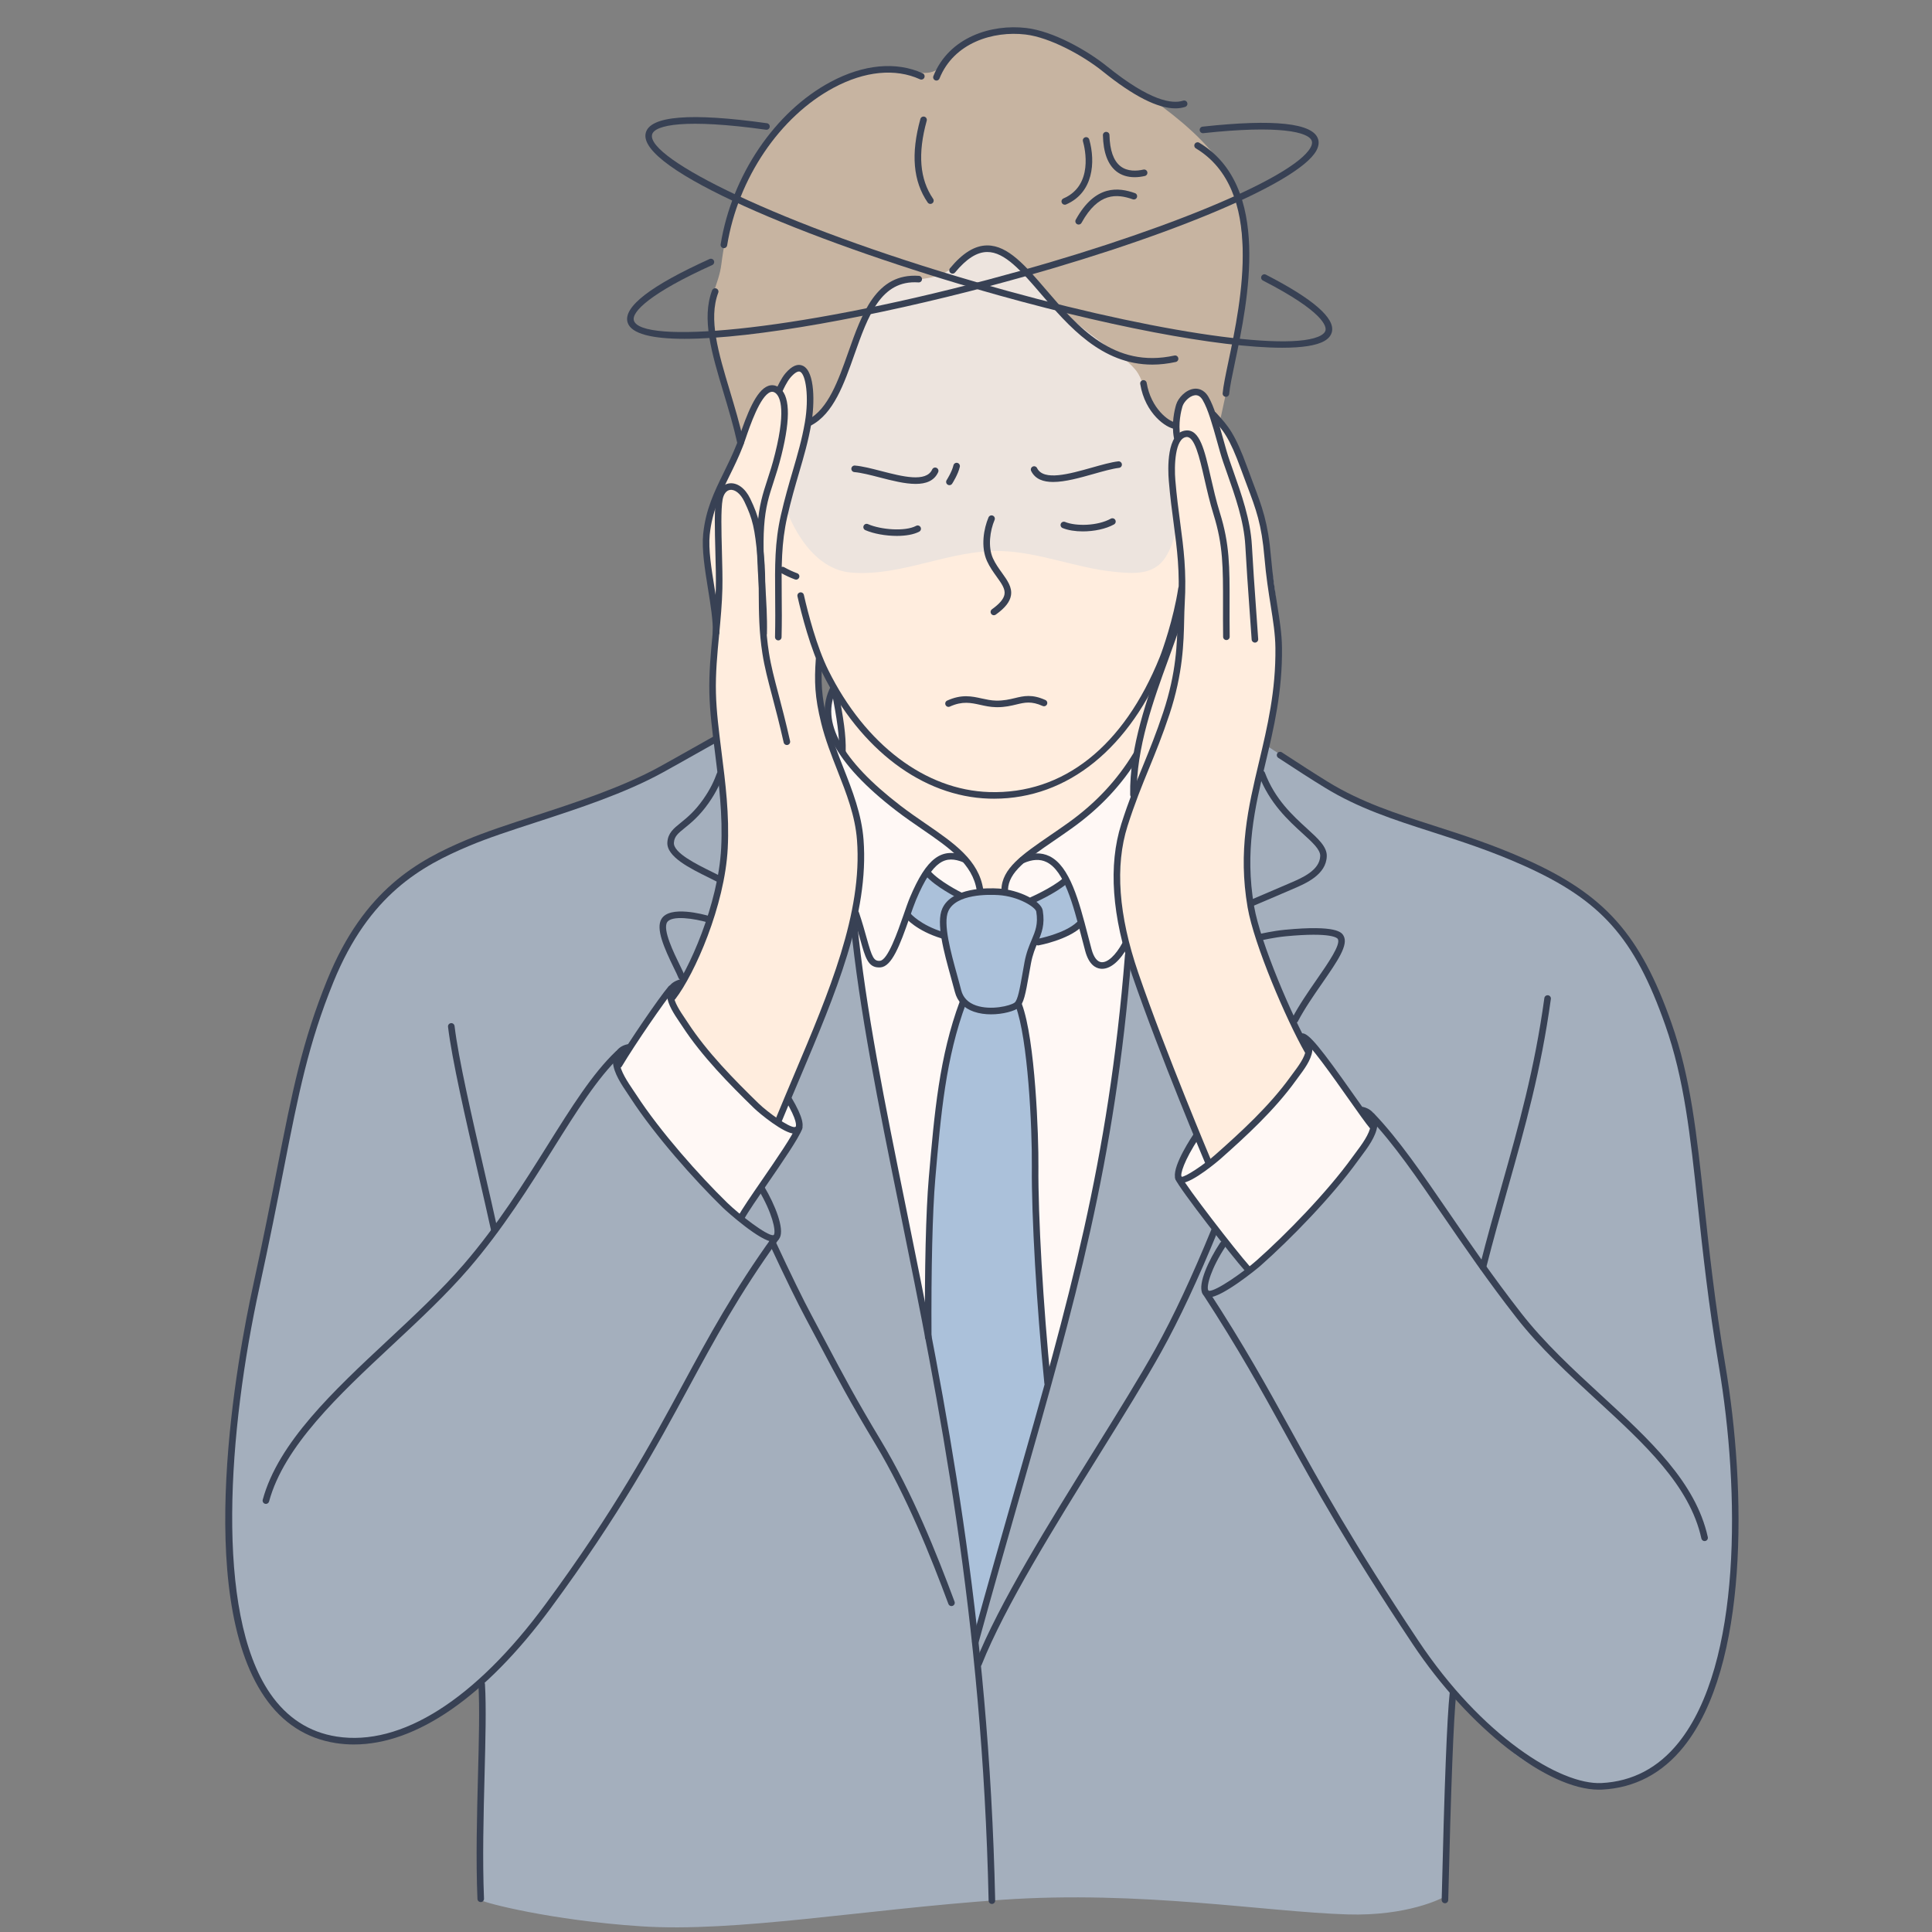 <?xml version="1.0" encoding="UTF-8"?>
<svg xmlns="http://www.w3.org/2000/svg" xmlns:xlink="http://www.w3.org/1999/xlink" width="500" zoomAndPan="magnify" viewBox="0 0 375 375" height="500" preserveAspectRatio="xMidYMid meet" version="1.0">
  <rect x="0" y="0" width="375" height="375" fill="#808080" stroke="none"/>
  <defs>
    <clipPath id="e5d65a59be">
      <path d="M 233.215 145.438 L 337.449 145.438 L 337.449 347.543 L 233.215 347.543 Z M 233.215 145.438 " clip-rule="nonzero"></path>
    </clipPath>
  </defs>
  <path fill="#a4afbd" d="M 93.469 368.852 C 92.66 368.094 93.25 363.922 93.25 363.922 C 93.25 363.922 93.184 346.215 93.621 341.41 C 93.867 338.672 93.699 326.312 93.699 326.312 C 93.699 326.312 91.004 328.645 90.246 329.172 C 87.145 331.34 87.191 331.762 78.82 335.75 C 70.453 339.738 61.484 337.414 58.426 335.418 C 55.371 333.426 52.848 331.031 51.52 328.574 C 50.191 326.113 47.965 321.797 46.934 317.676 C 45.344 311.309 44.848 307.617 44.512 300.887 C 43.805 286.648 46.434 267.246 49.168 253.578 C 51.207 243.379 52.812 235.098 54.738 224.898 C 56.75 214.254 61.832 187.055 73.48 174.867 C 79.812 168.238 88.723 163.938 95.227 161.699 C 96.695 161.191 101.059 159.867 102.57 159.484 C 107.688 158.207 112.152 155.695 117.281 154.414 C 124.625 152.574 138.816 143.539 138.816 143.539 C 138.816 143.539 145.641 148.426 147.797 150.582 C 153.016 155.801 161.461 160.02 163.434 167.906 C 164.414 171.832 165.957 177.27 165.957 177.27 C 165.957 177.27 170.992 205.211 172.812 217.965 C 174.688 231.086 177.109 244.824 179.414 255.816 C 181.719 266.805 186.484 294.172 187.176 299.781 C 187.867 305.395 188.996 317.945 189.25 317.691 C 189.719 317.223 191.16 311.637 191.863 309.469 C 193.629 304.012 197.473 289.941 199.086 283.949 C 201.285 275.781 212.781 232.34 214.066 224.609 C 215.309 217.164 217.039 205.832 217.762 200.684 C 218.238 197.328 219.199 186.465 219.199 186.465 C 219.199 186.465 222.043 186.473 222.613 183.07 C 223.227 179.375 224.969 176.016 225.98 172.48 C 227.695 166.469 229.898 159.828 232.715 154.191 C 234.008 151.605 235.391 147.832 236.082 145.047 C 236.32 144.094 236.406 143.059 237.285 142.398 C 238.551 141.449 239.953 142.934 240.895 143.602 C 243.309 145.328 245.801 144.691 245.801 144.691 C 245.801 144.691 260.438 154.547 268.137 157.484 C 279.133 161.68 290.352 165.059 292.418 165.879 C 301.383 169.422 311.695 175.25 316.496 183.25 C 321.582 191.73 325.398 202.789 326.648 208.441 C 327.898 214.094 330.066 232.094 330.656 238.086 C 331.84 250.051 333.074 253.965 334.996 269.441 C 335.98 277.395 337.418 295.414 336.703 306.148 C 335.836 319.223 333.086 328.91 325.023 339.664 C 316.664 350.809 299.867 346.504 291.895 338.531 C 289.801 336.438 282.055 328.828 282.055 328.828 L 280.707 360.812 C 280.707 360.812 281.016 367.766 280.344 368.172 C 279.832 368.473 273.18 371.941 261.539 371.586 C 245.785 371.109 221.32 366.883 194.523 368.746 C 167.555 370.621 142.875 375.113 124.379 373.891 C 106.887 372.73 93.965 369.316 93.469 368.852 " fill-opacity="1" fill-rule="evenodd"></path>
  <path fill="#ffedde" d="M 129.711 194.445 C 129.711 194.445 132.633 190.738 133.523 188.691 C 135.625 183.871 138.02 178.633 139.414 173.543 C 141.664 165.336 140.523 157.078 139.723 148.773 C 139.152 142.852 138.637 139.75 138.359 133.793 C 138.199 130.285 138.82 125.184 138.836 121.641 C 138.855 115.648 136.473 108.699 137.078 102.703 C 137.633 97.281 141.395 91.125 143.465 86.27 C 145.215 82.172 147.25 77.324 150.379 74.281 C 152.25 72.465 154.348 69.988 156.648 72.129 C 157.574 72.984 157.637 76.117 157.699 77.176 C 157.867 79.98 157.852 82.656 157.594 85.43 C 156.605 96.18 156.355 106.77 157.395 117.535 C 157.719 120.895 159.164 128.035 159.164 128.035 C 159.164 128.035 158.812 131.777 159.086 135.199 C 159.355 138.574 160.242 141.609 161.023 144.32 C 163.207 151.871 166.871 156.41 167.242 164.43 C 167.691 174.152 163.207 186.164 160.387 195.207 C 158.5 201.262 153.902 210.707 153.902 210.707 L 151 218.457 C 151 218.457 143.996 213.281 141.984 211.078 C 140.684 209.652 139.676 207.867 138.523 206.312 C 137.219 204.543 135.312 203.047 134.27 201.023 C 133.215 198.98 129.711 194.445 129.711 194.445 " fill-opacity="1" fill-rule="evenodd"></path>
  <path fill="#ffedde" d="M 234.832 225.973 C 234.832 225.973 234.875 225.629 232.512 220.484 C 230.82 216.801 230.133 214.613 228.488 210.91 C 225.066 203.199 221.145 193.355 219.215 184.949 C 218.48 181.738 217.062 178.699 217.059 175.418 C 217.051 169.48 216.062 168.77 217.477 163.008 C 218 160.879 220.125 154.223 220.125 154.223 C 220.125 154.223 220.07 147.84 221.586 141.254 C 222.191 138.629 224.477 131.973 224.863 130.375 C 226.465 123.801 229.09 120.383 229.402 113.586 C 229.824 104.309 226.375 95.266 228.086 85.977 C 228.473 83.891 228.098 81.238 228.656 79.156 C 228.875 78.344 230.105 76.305 231.684 76.004 C 233.477 75.664 235.051 79.586 235.051 79.586 C 235.051 79.586 236.945 81.441 238.59 84.062 C 240.113 86.496 241.445 90.434 242.602 93.73 C 243.855 97.309 244.449 99.586 245.324 102.484 C 245.938 104.512 246.043 107.477 246.543 109.535 C 248.02 115.609 247.867 121.941 248.102 128.125 C 248.406 136.133 245.074 146.902 243.234 156.031 C 242.414 160.086 242.078 163.16 242.219 167.332 C 242.328 170.531 242.738 175.711 243.477 178.836 C 244.938 185.035 247.543 189.504 249.73 195.434 C 250.816 198.387 254.555 204.074 254.555 204.074 C 254.555 204.074 248.352 214.117 244.379 217.328 C 240.406 220.535 234.832 225.973 234.832 225.973 " fill-opacity="1" fill-rule="evenodd"></path>
  <path fill="#ffedde" d="M 191.367 173.027 C 189.023 170.906 188.969 167.359 186.422 165.258 C 179.504 159.559 171.344 155.992 165.254 149.309 C 164.121 148.07 163.551 146.098 163.551 146.098 L 162.07 134.176 L 158.891 128.105 C 158.891 128.105 156.582 125.387 155.684 123.098 C 153.098 116.516 152.754 108.621 152.715 101.645 C 152.688 96.402 154.262 91.184 155.262 86.109 C 157.469 74.961 162.109 64.023 169.371 55.211 C 175.652 47.582 188.84 44.043 197.836 48.867 C 201.594 50.883 205.707 53.168 209 55.883 C 211.934 58.305 214.09 61.598 216.57 64.449 C 222.109 70.812 228.246 77.641 230.492 86.047 C 231.605 90.215 231.605 95.188 231.484 99.441 C 231.375 103.305 232.246 107.27 231.859 111.102 C 231.543 114.199 231.09 117.184 230.641 120.215 C 229.844 125.508 226.504 130.398 224.605 135.34 C 223.852 137.289 222.469 139.848 222.25 142.012 C 222.008 144.402 221.055 148.836 221.055 148.836 C 221.055 148.836 212.449 156.93 208.531 159.828 C 205.047 162.402 200.887 164.723 197.758 167.762 C 196.863 168.629 196.324 170.195 196.004 171.383 C 195.898 171.773 195.867 172.855 195.422 173.086 C 194.434 173.598 192.156 173.734 191.367 173.027 " fill-opacity="1" fill-rule="evenodd"></path>
  <path fill="#c7b4a1" d="M 143.887 84.867 C 143.887 84.867 141.75 78.863 141.535 78.301 C 139.523 73.004 138.438 67.109 137.867 61.445 C 137.492 57.676 139.516 55.242 140.016 51.289 C 140.895 44.391 142.672 37.758 146.223 32.176 C 149.82 26.523 151.598 24.203 156.672 19.762 C 161.523 15.512 166.34 14.516 172.168 13.348 C 174.773 12.828 177.93 14.578 180.535 14.055 C 183.438 13.477 184.801 9.703 187.855 7.816 C 190.938 5.91 196.914 6.039 200.004 6.426 C 206.125 7.191 210.562 10.773 215.465 14.043 C 216.426 14.684 234.078 24.492 238.656 34.789 C 242.945 44.453 241.102 60.379 239.215 70.285 C 238.68 73.102 236.793 81.742 236.793 81.742 C 236.793 81.742 235.414 80.188 235.328 79.949 C 234.742 78.344 233.684 75.375 231.441 75.824 C 228.984 76.316 228.449 80.469 228.141 82.309 C 228.078 82.676 225.121 81.223 223.41 78.992 C 221.703 76.762 222.297 74.305 220.289 71.781 C 218.285 69.254 213.441 67.648 211.074 65.758 C 205.684 61.445 201.203 54.465 195.738 50.363 C 194.066 49.113 192.484 48.227 190.34 48.656 C 186.52 49.422 185.355 53.266 181.645 54.012 C 178.41 54.66 174.578 55.461 171.762 57.578 C 169.98 58.914 168.516 62.137 167.746 64.195 C 166.145 68.465 164.703 71.547 162.914 75.719 C 162.109 77.602 157.863 82.707 157.863 82.707 C 157.527 82.793 157.418 77.684 157.418 77.355 C 157.418 75.402 157.289 74.09 156.027 72.402 C 154.094 69.824 151.195 75.707 151.195 75.707 C 151.195 75.707 149.402 75.773 148.426 76.168 C 146.727 76.844 143.887 84.867 143.887 84.867 " fill-opacity="1" fill-rule="evenodd"></path>
  <path fill="#fff8f5" d="M 180.398 261.789 C 180.398 261.789 178.73 251.02 177.41 244.094 C 175.258 232.793 169.957 213.109 168.688 201.684 C 168.043 195.871 165.695 179.473 165.695 179.473 C 165.695 179.473 167.73 169.25 166.562 159.875 C 166.125 156.375 161.352 145.301 160.902 142.703 C 159.941 137.18 161.723 134.258 161.723 134.258 C 161.723 134.258 162.863 137.453 163.09 139.965 C 163.32 142.477 163.457 145.945 163.457 145.945 C 163.457 145.945 166.234 150.223 170.859 154.043 C 176.207 158.453 183.684 162.699 186.77 166.223 C 188.207 167.867 190.238 172.801 190.238 172.801 L 195.109 173.121 C 195.109 173.121 196.066 168.867 197.195 167.926 C 200.461 165.203 204.43 162.5 208.418 159.668 C 212.406 156.836 214.773 154.703 215.93 153.125 C 217.09 151.551 220.059 147.699 220.059 147.699 L 220.246 154.289 C 220.246 154.289 217.812 161.59 217.461 163.52 C 216.512 168.738 216.641 168.648 216.949 173.91 C 217.273 179.387 219.293 184.484 219.293 184.484 C 219.293 184.484 218.215 197.648 216.375 210.199 C 214.496 223.07 211.84 235.41 210.785 241.047 C 208.707 252.137 205.559 260.316 202.656 270.691 C 200.496 278.41 198.836 288.367 195.91 296.176 C 194.512 299.902 192.758 303.707 191.578 307.488 C 190.672 310.402 180.398 261.789 180.398 261.789 " fill-opacity="1" fill-rule="evenodd"></path>
  <path fill="#fff8f5" d="M 242.578 246.844 C 242.578 246.844 241.055 244.473 239.66 243.078 C 238.617 242.035 230.68 231.68 229.688 230.504 C 226.32 226.531 232.195 220.473 232.195 220.473 L 234.441 225.793 C 234.441 225.793 239.066 222.551 241.836 219.781 C 244.602 217.012 247.887 213.789 250.523 210.395 C 251.176 209.559 254.457 202.656 254.457 202.656 C 254.457 202.656 258.25 207.148 260.422 210.137 C 261.871 212.121 266.562 218.914 266.562 218.914 C 266.562 218.914 262.945 225.457 260.992 227.691 C 256.852 232.426 253.016 237.012 248.578 241.449 C 247.012 243.012 242.578 246.844 242.578 246.844 " fill-opacity="1" fill-rule="evenodd"></path>
  <path fill="#fff8f5" d="M 143.695 236.402 C 143.695 236.402 146.227 231.812 151.543 224.844 C 153.973 221.664 155.262 219.203 155.262 219.203 C 155.262 219.203 154.82 217.223 154.535 215.781 C 154.52 215.711 152.66 213.473 152.66 213.473 L 150.945 217.68 C 150.945 217.68 145.625 214.156 143.809 212.039 C 140.586 208.273 136.125 203.48 133.25 199.645 C 132.156 198.184 129.602 192.785 129.602 192.785 C 129.602 192.785 125.074 198.828 124.457 199.758 C 122.672 202.434 119.754 207.113 119.754 207.113 C 119.754 207.113 124.129 215.406 130.055 222.438 C 135.98 229.469 143.695 236.402 143.695 236.402 " fill-opacity="1" fill-rule="evenodd"></path>
  <path fill="#abc1da" d="M 207.121 170.801 L 200.488 174.93 C 200.488 174.93 195.352 173.02 192.727 172.902 C 189.434 172.758 186.387 173.867 186.387 173.867 L 179.988 169.598 C 178.523 170.332 175.961 177.793 175.961 177.793 C 175.961 177.793 177.688 178.945 179.492 179.871 C 181.301 180.793 183.18 181.484 183.18 181.484 L 186.793 194.938 C 186.793 194.938 183.98 205 183.102 209.387 C 182.23 213.754 180.414 232.758 180.414 242.594 C 180.414 249.129 179.953 257.969 179.953 257.969 C 179.953 257.969 189.262 317.727 189.477 317.727 C 189.477 317.727 196.09 295.945 198.32 287.023 C 199.133 283.77 203.695 267.574 203.695 267.574 C 203.695 267.574 201.926 254.641 201.441 244.438 C 201.082 236.871 200.852 224.297 200.773 219.766 C 200.699 215.23 200.402 207.531 199.391 201.469 C 199.062 199.496 197.781 195.012 197.781 195.012 C 197.781 195.012 198.547 191.785 199.086 189.402 C 199.621 187.016 200.582 183.051 200.582 183.051 C 200.582 183.051 204.176 182.426 206.469 181.426 C 208.766 180.43 210.18 179.105 210.18 179.105 L 207.121 170.801 " fill-opacity="1" fill-rule="evenodd"></path>
  <path fill="#ede4de" d="M 156.969 81.836 C 156.969 81.836 154.844 90.32 154.055 93.785 C 153.613 95.73 152.57 98.672 152.57 98.672 C 152.57 98.672 156.324 110.453 165.305 111.148 C 175.191 111.914 184.469 106.617 194.434 106.961 C 201.781 107.215 208.887 110.223 216.152 110.973 C 220.004 111.375 224.02 111.695 226.27 108.094 C 228.184 105.027 228.449 101.445 228.449 101.445 C 228.449 101.445 227.391 94.047 227.352 91.676 C 227.301 88.535 228.496 85.031 228.496 85.031 L 228.449 82.406 C 228.449 82.406 225.047 81.34 223.652 78.945 C 222.254 76.543 221.879 73.48 220.293 71.66 C 218.547 69.652 217.387 69.273 215.281 67.613 C 212.828 65.676 210.289 63.965 207.953 61.852 C 204.363 58.602 199.258 52.199 195.227 49.512 C 193.699 48.492 191.957 47.992 189.984 48.523 C 188.016 49.059 185.004 52.578 182.109 53.484 C 178.449 54.625 176.145 53.906 172.719 55.922 C 169.949 57.547 168.773 60.137 167.613 62.887 C 165.805 67.188 164.254 72.332 162.168 76.512 C 161.586 77.668 160.684 79.305 159.723 80.262 C 158.707 81.281 156.969 81.836 156.969 81.836 " fill-opacity="1" fill-rule="evenodd"></path>
  <path fill="#384154" d="M 154.523 112.508 C 154.449 112.508 154.375 112.496 154.305 112.469 C 153.379 112.129 152.469 111.703 151.594 111.211 C 151.289 111.039 151.18 110.648 151.355 110.344 C 151.527 110.035 151.914 109.926 152.219 110.102 C 153.035 110.562 153.887 110.957 154.742 111.273 C 155.074 111.395 155.242 111.758 155.121 112.09 C 155.027 112.348 154.781 112.508 154.523 112.508 " fill-opacity="1" fill-rule="nonzero"></path>
  <path fill="#384154" d="M 192.953 155.027 C 192.625 155.027 192.297 155.023 191.965 155.012 C 179.102 154.609 167.027 145.523 159.664 130.711 C 157.305 125.965 155.598 119.305 154.789 115.754 C 154.711 115.41 154.926 115.066 155.27 114.988 C 155.609 114.91 155.957 115.125 156.031 115.469 C 156.824 118.961 158.504 125.516 160.805 130.145 C 167.957 144.531 179.621 153.352 192.004 153.738 C 206.375 154.195 218.121 144.887 225.109 127.539 C 225.633 126.242 227.777 120.172 228.695 114.172 C 228.746 113.824 229.078 113.586 229.422 113.637 C 229.77 113.691 230.008 114.02 229.953 114.363 C 229.02 120.488 226.824 126.691 226.293 128.02 C 219.352 145.238 207.238 155.027 192.953 155.027 " fill-opacity="1" fill-rule="nonzero"></path>
  <path fill="#384154" d="M 192.91 119.418 C 192.715 119.418 192.516 119.324 192.395 119.148 C 192.188 118.863 192.254 118.469 192.539 118.258 C 194.031 117.191 194.828 116.242 194.973 115.359 C 195.148 114.297 194.395 113.254 193.445 111.93 C 192.812 111.051 192.094 110.051 191.57 108.891 C 190.32 106.113 190.949 102.594 191.871 100.422 C 192.012 100.098 192.387 99.945 192.707 100.086 C 193.031 100.219 193.184 100.594 193.047 100.922 C 192.16 103.008 191.719 106.117 192.73 108.367 C 193.203 109.41 193.852 110.312 194.48 111.188 C 195.512 112.625 196.488 113.98 196.23 115.566 C 196.023 116.816 195.09 118.004 193.281 119.297 C 193.168 119.379 193.039 119.418 192.91 119.418 " fill-opacity="1" fill-rule="nonzero"></path>
  <path fill="#384154" d="M 204.41 93.551 C 202.488 93.551 200.934 93.004 200.148 91.422 C 199.996 91.105 200.121 90.723 200.438 90.566 C 200.75 90.41 201.137 90.539 201.293 90.855 C 202.559 93.41 207.547 92 211.949 90.758 C 213.836 90.227 215.621 89.719 217.047 89.547 C 217.375 89.504 217.715 89.754 217.758 90.105 C 217.797 90.453 217.551 90.773 217.199 90.812 C 215.871 90.973 214.133 91.465 212.297 91.984 C 209.617 92.742 206.746 93.551 204.41 93.551 " fill-opacity="1" fill-rule="nonzero"></path>
  <path fill="#384154" d="M 223.668 70.77 C 213.809 70.77 207.379 63.266 202.078 57.082 C 198.305 52.684 195.039 48.883 191.602 48.914 C 189.613 48.926 187.578 50.227 185.379 52.883 C 185.156 53.152 184.754 53.191 184.48 52.969 C 184.207 52.738 184.172 52.34 184.395 52.066 C 186.848 49.105 189.203 47.656 191.594 47.637 C 191.605 47.637 191.625 47.637 191.641 47.637 C 195.664 47.637 199.086 51.629 203.047 56.25 C 209.203 63.434 216.18 71.578 227.945 69.012 C 228.293 68.934 228.629 69.156 228.703 69.5 C 228.777 69.844 228.559 70.184 228.219 70.258 C 226.625 70.605 225.109 70.77 223.668 70.77 " fill-opacity="1" fill-rule="nonzero"></path>
  <path fill="#384154" d="M 140.508 48.168 C 140.473 48.168 140.441 48.168 140.406 48.16 C 140.059 48.105 139.82 47.777 139.875 47.434 C 142.047 34.051 150.422 21.672 161.219 15.898 C 167.613 12.477 173.961 11.887 179.094 14.227 C 179.414 14.375 179.555 14.754 179.41 15.074 C 179.266 15.391 178.887 15.535 178.566 15.391 C 173.801 13.211 167.855 13.793 161.82 17.023 C 151.359 22.617 143.238 34.633 141.137 47.633 C 141.086 47.949 140.816 48.168 140.508 48.168 " fill-opacity="1" fill-rule="nonzero"></path>
  <path fill="#384154" d="M 143.746 86.578 C 143.453 86.578 143.191 86.379 143.125 86.078 C 142.375 82.676 141.391 79.391 140.438 76.215 C 138.129 68.527 136.141 61.891 138.215 56.367 C 138.34 56.039 138.711 55.867 139.035 55.992 C 139.367 56.121 139.535 56.484 139.41 56.816 C 137.484 61.938 139.418 68.387 141.66 75.852 C 142.617 79.047 143.613 82.355 144.371 85.805 C 144.445 86.152 144.227 86.492 143.887 86.566 C 143.84 86.574 143.793 86.578 143.746 86.578 " fill-opacity="1" fill-rule="nonzero"></path>
  <path fill="#384154" d="M 228.141 21.035 C 224.695 21.035 219.984 18.641 214.086 13.887 C 210.176 10.734 203.754 7.254 199.055 6.699 C 192.75 5.953 185.137 8.305 182.355 15.234 C 182.223 15.559 181.852 15.723 181.527 15.59 C 181.199 15.457 181.039 15.086 181.172 14.758 C 184.203 7.203 192.418 4.629 199.203 5.434 C 204.375 6.043 210.961 9.727 214.887 12.891 C 223.242 19.629 227.523 20.223 229.645 19.539 C 229.98 19.43 230.34 19.613 230.445 19.949 C 230.555 20.285 230.371 20.641 230.035 20.75 C 229.453 20.938 228.82 21.035 228.141 21.035 " fill-opacity="1" fill-rule="nonzero"></path>
  <path fill="#384154" d="M 237.953 77.027 C 237.934 77.027 237.914 77.027 237.898 77.027 C 237.547 76.996 237.285 76.688 237.316 76.336 C 237.438 74.938 237.879 72.824 238.441 70.152 C 240.891 58.508 245.449 36.832 232.121 28.801 C 231.82 28.621 231.723 28.227 231.902 27.926 C 232.09 27.625 232.48 27.527 232.781 27.711 C 246.879 36.207 242.203 58.457 239.688 70.414 C 239.137 73.043 238.699 75.125 238.586 76.445 C 238.559 76.777 238.281 77.027 237.953 77.027 " fill-opacity="1" fill-rule="nonzero"></path>
  <path fill="#384154" d="M 163.512 146.5 C 163.504 146.5 163.5 146.5 163.492 146.5 C 163.141 146.492 162.867 146.199 162.871 145.848 C 162.945 142.711 162.465 139.727 161.422 134.117 C 161.355 133.773 161.586 133.438 161.93 133.375 C 162.277 133.312 162.609 133.539 162.672 133.887 C 163.734 139.578 164.227 142.617 164.148 145.879 C 164.141 146.227 163.855 146.5 163.512 146.5 " fill-opacity="1" fill-rule="nonzero"></path>
  <path fill="#384154" d="M 157.121 82.66 C 156.891 82.66 156.672 82.535 156.559 82.316 C 156.395 82.004 156.52 81.617 156.828 81.457 C 160.746 79.418 162.719 73.832 164.629 68.426 C 167.312 60.82 170.098 52.961 178.371 53.543 C 178.723 53.57 178.984 53.875 178.961 54.227 C 178.934 54.574 178.641 54.848 178.277 54.816 C 170.961 54.297 168.473 61.367 165.828 68.848 C 163.84 74.488 161.781 80.32 157.418 82.586 C 157.324 82.637 157.223 82.66 157.121 82.66 " fill-opacity="1" fill-rule="nonzero"></path>
  <path fill="#384154" d="M 180.59 39.582 C 180.387 39.582 180.188 39.484 180.062 39.305 C 177.23 35.18 176.77 29.879 178.645 23.09 C 178.738 22.75 179.094 22.555 179.43 22.645 C 179.77 22.738 179.969 23.09 179.875 23.43 C 178.105 29.832 178.512 34.789 181.113 38.582 C 181.312 38.871 181.238 39.27 180.949 39.469 C 180.84 39.543 180.715 39.582 180.59 39.582 " fill-opacity="1" fill-rule="nonzero"></path>
  <path fill="#384154" d="M 228.07 83.254 C 228.051 83.254 228.027 83.254 228.008 83.25 C 226.43 83.09 222.273 80.355 221.316 74.527 C 221.258 74.18 221.496 73.852 221.84 73.793 C 222.18 73.734 222.516 73.973 222.57 74.32 C 223.395 79.32 226.926 81.859 228.133 81.98 C 228.484 82.016 228.738 82.332 228.703 82.68 C 228.672 83.008 228.395 83.254 228.07 83.254 " fill-opacity="1" fill-rule="nonzero"></path>
  <path fill="#384154" d="M 68.699 338.602 C 67.512 338.602 66.336 338.512 65.172 338.332 C 59.465 337.445 54.816 334.438 51.355 329.387 C 37.504 309.172 46.148 263.141 49.129 249.52 C 51.098 240.52 52.535 233.195 53.805 226.73 C 56.707 211.961 58.625 202.207 63.543 190.117 C 70.656 172.633 81.184 166.973 90.492 163.043 C 94.207 161.473 98.809 159.977 103.684 158.383 C 111.695 155.773 120.777 152.812 128.039 148.816 C 130.023 147.723 132.219 146.48 134.406 145.25 C 135.746 144.496 137.078 143.746 138.352 143.031 C 138.66 142.859 139.047 142.969 139.219 143.277 C 139.391 143.582 139.281 143.977 138.977 144.145 C 137.703 144.855 136.367 145.609 135.031 146.363 C 132.844 147.598 130.641 148.84 128.652 149.934 C 121.289 153.988 112.145 156.969 104.078 159.598 C 99.23 161.176 94.652 162.668 90.988 164.219 C 81.914 168.051 71.652 173.566 64.723 190.602 C 59.852 202.57 57.945 212.277 55.059 226.98 C 53.785 233.449 52.344 240.781 50.375 249.789 C 44.293 277.609 41.629 312.938 52.406 328.664 C 55.66 333.414 60.02 336.242 65.367 337.07 C 77.852 339.008 92.227 329.891 105.852 311.414 C 119.312 293.16 126.32 280.211 132.504 268.785 C 137.605 259.355 142.426 250.457 150.074 239.855 C 150.281 239.57 150.676 239.504 150.965 239.715 C 151.25 239.918 151.316 240.32 151.109 240.605 C 143.504 251.137 138.707 260 133.625 269.391 C 127.422 280.852 120.391 293.844 106.879 312.168 C 94.207 329.359 80.793 338.602 68.699 338.602 " fill-opacity="1" fill-rule="nonzero"></path>
  <path fill="#384154" d="M 234.629 226.43 C 234.379 226.43 234.145 226.285 234.039 226.039 C 233.953 225.828 225.051 204.719 219.742 189.262 C 215.805 177.809 215.102 167.941 217.641 159.941 C 219.07 155.445 220.488 151.973 221.863 148.613 C 223.129 145.516 224.438 142.305 225.785 138.234 C 228.355 130.48 228.477 124.816 228.574 120.266 C 228.598 119.16 228.621 118.141 228.676 117.191 C 229.047 110.93 228.473 106.613 227.809 101.613 C 227.473 99.074 227.121 96.453 226.863 93.32 C 226.68 91.133 226.375 83.957 230.156 83.559 C 232.883 83.266 233.812 87.395 235.004 92.609 C 235.496 94.754 236.047 97.188 236.773 99.508 C 238.684 105.625 238.676 110.004 238.66 117.262 C 238.656 119.141 238.652 121.223 238.68 123.586 C 238.684 123.938 238.402 124.23 238.051 124.234 C 238.047 124.234 238.043 124.234 238.043 124.234 C 237.691 124.234 237.406 123.953 237.406 123.602 C 237.375 121.23 237.383 119.145 237.387 117.262 C 237.398 110.121 237.406 105.816 235.555 99.887 C 234.82 97.52 234.258 95.062 233.762 92.895 C 232.797 88.656 231.852 84.68 230.289 84.824 C 228.051 85.062 227.898 90.418 228.133 93.215 C 228.395 96.312 228.738 98.922 229.074 101.449 C 229.746 106.512 230.328 110.883 229.949 117.266 C 229.895 118.199 229.871 119.203 229.848 120.289 C 229.754 124.684 229.625 130.699 227 138.637 C 225.637 142.746 224.316 145.977 223.043 149.098 C 221.617 152.586 220.27 155.879 218.855 160.328 C 216.398 168.059 217.102 177.656 220.949 188.852 C 226.238 204.262 235.125 225.332 235.215 225.543 C 235.355 225.867 235.203 226.242 234.875 226.379 C 234.797 226.41 234.711 226.43 234.629 226.43 " fill-opacity="1" fill-rule="nonzero"></path>
  <path fill="#384154" d="M 243.578 124.727 C 243.25 124.727 242.965 124.473 242.945 124.133 C 242.746 121.309 242.594 119.168 242.465 117.371 C 242.164 113.164 241.996 110.824 241.715 105.902 C 241.441 101.109 239.75 96.312 238.113 91.676 L 237.449 89.777 C 237.031 88.566 236.621 87.098 236.191 85.535 C 235.398 82.688 234.5 79.457 233.453 77.676 C 233.031 76.957 232.527 76.645 231.914 76.719 C 230.883 76.848 229.773 78.004 229.504 78.914 C 229.289 79.641 228.625 82.207 229.113 84.754 C 229.18 85.098 228.953 85.434 228.605 85.5 C 228.254 85.559 227.926 85.34 227.859 84.992 C 227.336 82.242 227.977 79.574 228.281 78.555 C 228.676 77.215 230.168 75.652 231.762 75.457 C 232.406 75.379 233.637 75.473 234.555 77.027 C 235.684 78.957 236.562 82.125 237.418 85.191 C 237.844 86.734 238.25 88.191 238.656 89.359 L 239.316 91.25 C 240.98 95.973 242.703 100.855 242.988 105.828 C 243.27 110.742 243.438 113.082 243.738 117.277 C 243.863 119.078 244.02 121.215 244.215 124.047 C 244.238 124.398 243.977 124.703 243.625 124.727 C 243.609 124.727 243.594 124.727 243.578 124.727 " fill-opacity="1" fill-rule="nonzero"></path>
  <path fill="#384154" d="M 253.848 204.625 C 253.629 204.625 253.414 204.508 253.293 204.305 C 249.676 197.965 243.406 183.348 242.164 176.145 C 240.27 165.148 242.273 156.734 244.391 147.82 C 245.992 141.07 247.656 134.086 247.555 125.715 C 247.523 123.09 247.117 120.531 246.645 117.57 C 246.223 114.914 245.742 111.902 245.426 108.191 C 244.879 101.734 243.812 98.91 242.047 94.234 C 241.695 93.301 241.312 92.289 240.906 91.172 C 238.602 84.828 237.422 83.531 235.281 81.176 L 235.059 80.938 C 234.824 80.672 234.844 80.27 235.105 80.035 C 235.367 79.797 235.77 79.816 236.004 80.078 L 236.227 80.32 C 238.402 82.715 239.711 84.156 242.105 90.734 C 242.508 91.852 242.891 92.852 243.238 93.785 C 244.984 98.402 246.137 101.449 246.695 108.082 C 247.012 111.746 247.484 114.734 247.902 117.371 C 248.383 120.383 248.801 122.984 248.832 125.703 C 248.93 134.23 247.254 141.289 245.629 148.117 C 243.547 156.895 241.574 165.191 243.422 175.93 C 244.641 183.004 250.828 197.41 254.402 203.668 C 254.578 203.977 254.469 204.367 254.164 204.543 C 254.066 204.598 253.957 204.625 253.848 204.625 " fill-opacity="1" fill-rule="nonzero"></path>
  <path fill="#384154" d="M 151.191 217.938 C 151.109 217.938 151.027 217.922 150.949 217.887 C 150.621 217.754 150.465 217.383 150.602 217.055 C 151.762 214.238 152.938 211.453 154.098 208.703 C 160.949 192.508 167.418 177.207 166.344 163.086 C 165.984 158.328 164.309 154.062 162.535 149.543 C 161.379 146.602 160.184 143.559 159.402 140.387 C 158.125 135.227 158.043 132.25 158.348 127.902 C 158.371 127.551 158.676 127.293 159.027 127.312 C 159.379 127.336 159.645 127.641 159.617 127.992 C 159.324 132.203 159.402 135.082 160.637 140.082 C 161.402 143.172 162.582 146.172 163.723 149.082 C 165.453 153.484 167.242 158.043 167.613 162.988 C 168.711 177.418 162.184 192.855 155.273 209.199 C 154.113 211.945 152.938 214.727 151.781 217.543 C 151.68 217.789 151.441 217.938 151.191 217.938 " fill-opacity="1" fill-rule="nonzero"></path>
  <path fill="#384154" d="M 130.562 194.18 C 130.426 194.18 130.289 194.137 130.172 194.047 C 129.895 193.832 129.844 193.434 130.059 193.152 C 133.754 188.367 139.41 175.457 139.977 164.633 C 140.312 158.203 139.531 152.027 138.777 146.055 C 138.262 142.008 137.781 138.188 137.688 134.566 C 137.59 130.695 137.957 126.777 138.316 122.992 C 138.59 120.121 138.871 117.152 138.941 114.25 C 138.988 112.242 138.922 109.617 138.852 107.086 C 138.738 102.809 138.633 98.77 139.004 96.738 C 139.305 95.09 140.254 94 141.543 93.824 C 143.082 93.617 144.641 94.754 145.621 96.793 C 147.363 100.402 147.758 102.426 148.297 108 C 148.523 110.312 148.535 112.668 148.547 115.156 C 148.57 118.777 148.59 122.52 149.25 126.691 C 149.645 129.234 150.285 131.66 151.098 134.73 C 151.762 137.258 152.52 140.121 153.352 143.832 C 153.43 144.176 153.215 144.516 152.871 144.594 C 152.523 144.668 152.188 144.453 152.109 144.109 C 151.281 140.422 150.527 137.574 149.863 135.055 C 149.043 131.953 148.398 129.5 147.988 126.891 C 147.316 122.621 147.297 118.832 147.273 115.164 C 147.262 112.703 147.246 110.375 147.027 108.121 C 146.496 102.645 146.141 100.805 144.473 97.344 C 143.75 95.844 142.668 94.957 141.715 95.09 C 141 95.184 140.453 95.887 140.258 96.969 C 139.91 98.867 140.02 103.027 140.125 107.051 C 140.191 109.602 140.266 112.238 140.215 114.285 C 140.145 117.227 139.863 120.219 139.59 123.109 C 139.23 126.859 138.863 130.738 138.965 134.535 C 139.051 138.09 139.535 141.879 140.039 145.895 C 140.805 151.922 141.594 158.152 141.25 164.699 C 140.672 175.777 134.863 189.02 131.07 193.934 C 130.941 194.094 130.754 194.18 130.562 194.18 " fill-opacity="1" fill-rule="nonzero"></path>
  <path fill="#384154" d="M 148.227 123.57 C 148.219 123.57 148.219 123.57 148.211 123.57 C 147.855 123.562 147.582 123.266 147.59 122.914 C 147.66 119.895 147.461 116.727 147.27 113.664 C 147.031 109.852 146.781 105.91 147.039 102.109 C 147.309 98.145 148.066 95.824 148.941 93.141 C 149.426 91.66 149.926 90.129 150.422 88.113 L 150.457 87.977 C 152.746 78.789 151.184 76.688 150.406 76.211 C 150.109 76.027 149.844 75.996 149.543 76.105 C 147.539 76.828 145.539 82.727 144.684 85.242 C 144.484 85.828 144.324 86.301 144.203 86.602 C 143.383 88.711 142.477 90.555 141.602 92.336 C 139.863 95.891 138.219 99.242 137.758 103.797 C 137.473 106.602 138.086 110.398 138.68 114.074 C 139.195 117.301 139.688 120.348 139.629 122.824 C 139.621 123.176 139.324 123.445 138.977 123.445 C 138.625 123.438 138.348 123.145 138.355 122.793 C 138.41 120.434 137.93 117.445 137.418 114.277 C 136.816 110.52 136.188 106.641 136.484 103.672 C 136.969 98.887 138.664 95.43 140.457 91.773 C 141.32 90.016 142.211 88.195 143.02 86.141 C 143.129 85.848 143.285 85.395 143.477 84.832 C 144.953 80.48 146.727 75.77 149.105 74.906 C 149.77 74.664 150.449 74.742 151.07 75.125 C 153.316 76.5 153.527 80.926 151.695 88.285 L 151.66 88.422 C 151.152 90.48 150.621 92.102 150.156 93.535 C 149.27 96.246 148.57 98.387 148.312 102.195 C 148.062 105.914 148.305 109.812 148.543 113.582 C 148.734 116.672 148.938 119.867 148.863 122.949 C 148.855 123.293 148.57 123.57 148.227 123.57 " fill-opacity="1" fill-rule="nonzero"></path>
  <path fill="#384154" d="M 151.07 124.297 C 151.062 124.297 151.059 124.297 151.051 124.297 C 150.699 124.285 150.422 123.992 150.43 123.641 C 150.5 120.707 150.477 118.141 150.457 115.656 C 150.406 109.848 150.367 105.258 151.566 100.008 C 152.32 96.711 153.109 94.016 153.871 91.406 C 154.789 88.27 155.656 85.312 156.23 81.957 C 157.062 77.082 156.414 72.688 155.301 72.156 C 154.898 71.965 154.227 72.363 153.453 73.25 C 152.707 74.102 151.988 75.727 151.984 75.742 C 151.844 76.062 151.465 76.211 151.145 76.07 C 150.82 75.93 150.676 75.555 150.816 75.23 C 150.852 75.156 151.617 73.414 152.496 72.41 C 153.723 71 154.852 70.527 155.848 71.004 C 158.238 72.141 158.121 78.457 157.484 82.172 C 156.902 85.602 156.023 88.594 155.094 91.762 C 154.336 94.355 153.555 97.035 152.809 100.297 C 151.645 105.398 151.684 109.918 151.73 115.645 C 151.754 118.141 151.777 120.715 151.703 123.672 C 151.695 124.02 151.414 124.297 151.07 124.297 " fill-opacity="1" fill-rule="nonzero"></path>
  <path fill="#384154" d="M 210.172 103.145 C 208.715 103.145 207.32 102.93 206.246 102.492 C 205.922 102.355 205.77 101.984 205.902 101.656 C 206.035 101.332 206.41 101.18 206.734 101.309 C 208.84 102.18 213.074 102.09 215.609 100.672 C 215.914 100.504 216.301 100.613 216.477 100.922 C 216.648 101.227 216.539 101.613 216.23 101.789 C 214.648 102.672 212.34 103.145 210.172 103.145 " fill-opacity="1" fill-rule="nonzero"></path>
  <path fill="#384154" d="M 174.078 104.02 C 171.887 104.02 169.543 103.59 167.957 102.898 C 167.637 102.754 167.488 102.383 167.629 102.059 C 167.77 101.734 168.145 101.586 168.469 101.73 C 170.949 102.816 175.676 103.211 177.82 102.066 C 178.129 101.902 178.516 102.02 178.684 102.332 C 178.848 102.641 178.73 103.027 178.418 103.195 C 177.34 103.766 175.754 104.02 174.078 104.02 " fill-opacity="1" fill-rule="nonzero"></path>
  <path fill="#384154" d="M 177.734 93.926 C 175.621 93.926 173.09 93.277 170.727 92.664 C 168.91 92.195 167.191 91.754 165.828 91.633 C 165.477 91.602 165.219 91.293 165.246 90.941 C 165.281 90.59 165.594 90.336 165.938 90.363 C 167.406 90.488 169.172 90.945 171.047 91.43 C 175.137 92.488 179.77 93.684 180.938 91.121 C 181.082 90.801 181.461 90.66 181.781 90.809 C 182.102 90.953 182.242 91.332 182.098 91.652 C 181.32 93.355 179.707 93.926 177.734 93.926 " fill-opacity="1" fill-rule="nonzero"></path>
  <path fill="#384154" d="M 184.281 94.172 C 184.16 94.172 184.043 94.137 183.934 94.07 C 183.641 93.879 183.555 93.484 183.746 93.188 C 183.754 93.172 184.773 91.578 185.059 90.328 C 185.137 89.984 185.477 89.766 185.82 89.844 C 186.164 89.922 186.379 90.266 186.301 90.609 C 185.969 92.082 184.863 93.805 184.816 93.879 C 184.695 94.07 184.488 94.172 184.281 94.172 " fill-opacity="1" fill-rule="nonzero"></path>
  <path fill="#384154" d="M 229.281 229.625 C 229.242 229.625 229.203 229.621 229.168 229.617 C 228.746 229.582 228.492 229.387 228.359 229.223 C 227.012 227.586 230.223 222.324 231.668 220.141 C 231.859 219.844 232.258 219.762 232.551 219.957 C 232.844 220.152 232.926 220.547 232.73 220.844 C 229.742 225.363 229.051 228 229.344 228.41 C 230.039 228.496 233.668 226.098 235.945 224.082 C 240.832 219.758 246.387 214.672 250.449 209.035 C 250.609 208.812 250.793 208.57 250.98 208.316 C 251.945 207.027 253.27 205.266 253.445 203.844 C 253.504 203.383 253.418 202.719 253.184 202.445 C 253.117 202.363 253.059 202.348 252.992 202.348 C 252.637 202.34 252.359 202.043 252.367 201.691 C 252.375 201.34 252.688 201.07 253.02 201.07 C 253.465 201.082 253.855 201.27 254.148 201.613 C 254.742 202.301 254.781 203.438 254.711 204 C 254.488 205.758 253.109 207.602 252 209.082 C 251.816 209.328 251.641 209.566 251.484 209.785 C 247.34 215.527 241.727 220.668 236.793 225.035 C 236.738 225.082 231.477 229.625 229.281 229.625 " fill-opacity="1" fill-rule="nonzero"></path>
  <path fill="#384154" d="M 154.199 220.043 C 152.164 220.043 147.406 216.121 146.348 215.086 C 141.621 210.477 136.254 205.066 132.402 199.145 C 132.254 198.918 132.09 198.676 131.914 198.418 C 130.879 196.887 129.59 194.98 129.457 193.215 C 129.391 192.32 129.641 190.723 132.09 190.074 C 132.43 189.984 132.777 190.184 132.867 190.523 C 132.957 190.867 132.754 191.215 132.414 191.305 C 130.809 191.73 130.684 192.543 130.727 193.117 C 130.836 194.543 132.066 196.371 132.973 197.703 C 133.152 197.969 133.32 198.219 133.469 198.449 C 137.254 204.262 142.559 209.613 147.238 214.172 C 149.082 215.965 153.145 218.832 154.215 218.766 C 154.406 218.75 154.434 218.691 154.453 218.668 C 154.531 218.512 154.809 217.531 152.441 213.551 C 152.266 213.242 152.363 212.852 152.664 212.672 C 152.965 212.496 153.359 212.594 153.535 212.895 C 156.062 217.145 155.961 218.523 155.586 219.25 C 155.418 219.574 155.062 219.973 154.324 220.039 C 154.281 220.039 154.242 220.043 154.199 220.043 " fill-opacity="1" fill-rule="nonzero"></path>
  <path fill="#384154" d="M 150.098 241.031 C 147.66 241.035 141.18 235.258 140.27 234.371 C 134.758 229 127.109 220.379 122.449 213.223 C 122.273 212.945 122.078 212.656 121.867 212.344 C 120.645 210.539 119.129 208.293 118.973 206.227 C 118.883 205.039 119.578 203.113 121.863 202.676 C 122.207 202.613 122.543 202.836 122.609 203.184 C 122.676 203.527 122.449 203.867 122.102 203.93 C 120.52 204.234 120.195 205.5 120.242 206.133 C 120.375 207.859 121.848 210.035 122.922 211.629 C 123.137 211.949 123.34 212.246 123.523 212.523 C 128.125 219.602 135.695 228.133 141.156 233.457 C 143.438 235.684 148.82 239.879 150.105 239.758 C 150.156 239.75 150.18 239.75 150.219 239.672 C 150.645 238.84 149.855 235.367 147.266 231.004 C 147.086 230.703 147.188 230.309 147.488 230.129 C 147.789 229.945 148.184 230.047 148.359 230.352 C 150.445 233.863 152.273 238.461 151.355 240.254 C 151.121 240.707 150.719 240.98 150.219 241.027 C 150.18 241.031 150.137 241.031 150.098 241.031 " fill-opacity="1" fill-rule="nonzero"></path>
  <path fill="#384154" d="M 120.148 207.305 C 120.039 207.305 119.926 207.281 119.82 207.215 C 119.52 207.039 119.422 206.645 119.602 206.344 C 122.109 202.137 127.801 193.801 129.754 191.48 C 129.984 191.207 130.383 191.172 130.652 191.398 C 130.926 191.625 130.957 192.027 130.73 192.297 C 129.004 194.355 123.316 202.598 120.695 206.996 C 120.574 207.195 120.367 207.305 120.148 207.305 " fill-opacity="1" fill-rule="nonzero"></path>
  <path fill="#384154" d="M 143.91 236.902 C 143.809 236.902 143.707 236.879 143.613 236.828 C 143.301 236.664 143.184 236.277 143.348 235.965 C 144.031 234.676 145.82 232.074 147.895 229.059 C 150.695 224.988 153.871 220.371 154.523 218.645 C 154.645 218.316 155.012 218.145 155.344 218.273 C 155.672 218.395 155.84 218.766 155.715 219.094 C 155.008 220.965 151.926 225.445 148.945 229.781 C 146.98 232.641 145.125 235.34 144.473 236.562 C 144.359 236.781 144.141 236.902 143.91 236.902 " fill-opacity="1" fill-rule="nonzero"></path>
  <path fill="#384154" d="M 234.652 251.824 C 234.582 251.824 234.516 251.82 234.453 251.809 C 233.953 251.742 233.566 251.449 233.352 250.984 C 232.52 249.148 234.566 244.645 236.816 241.238 C 237.012 240.945 237.406 240.859 237.699 241.059 C 237.992 241.25 238.074 241.645 237.879 241.938 C 235.082 246.176 234.129 249.605 234.512 250.457 C 234.551 250.535 234.574 250.539 234.621 250.547 C 235.988 250.711 241.477 246.797 243.863 244.688 C 249.574 239.629 257.547 231.465 262.484 224.621 C 262.676 224.355 262.891 224.062 263.121 223.758 C 264.273 222.219 265.852 220.109 266.062 218.395 C 266.141 217.766 265.875 216.484 264.312 216.105 C 263.969 216.02 263.758 215.68 263.84 215.336 C 263.922 214.992 264.266 214.793 264.609 214.863 C 266.871 215.41 267.473 217.371 267.328 218.551 C 267.074 220.602 265.449 222.777 264.141 224.52 C 263.918 224.82 263.703 225.105 263.516 225.367 C 258.523 232.293 250.473 240.539 244.707 245.641 C 243.762 246.477 237.148 251.824 234.652 251.824 " fill-opacity="1" fill-rule="nonzero"></path>
  <path fill="#384154" d="M 241.992 246.734 C 241.816 246.734 241.645 246.66 241.52 246.52 C 239.184 243.906 229.055 230.914 228.164 228.926 C 228.02 228.605 228.164 228.227 228.484 228.082 C 228.809 227.934 229.184 228.082 229.328 228.402 C 230.105 230.145 239.906 242.805 242.469 245.672 C 242.703 245.934 242.68 246.336 242.418 246.57 C 242.297 246.68 242.145 246.734 241.992 246.734 " fill-opacity="1" fill-rule="nonzero"></path>
  <path fill="#384154" d="M 266.426 219.266 C 266.246 219.266 266.066 219.188 265.938 219.043 C 265.109 218.059 263.559 215.863 261.77 213.32 C 258.832 209.156 253.926 202.188 252.777 201.84 C 252.406 201.84 252.16 201.605 252.133 201.254 C 252.109 200.902 252.414 200.598 252.762 200.57 C 254.023 200.48 256.508 203.637 262.812 212.586 C 264.586 215.102 266.117 217.277 266.914 218.219 C 267.141 218.484 267.109 218.887 266.836 219.117 C 266.719 219.215 266.57 219.266 266.426 219.266 " fill-opacity="1" fill-rule="nonzero"></path>
  <path fill="#384154" d="M 51.613 291.906 C 51.555 291.906 51.5 291.898 51.445 291.883 C 51.105 291.789 50.906 291.441 50.996 291.102 C 54.004 279.988 64.805 269.914 75.246 260.168 C 80.391 255.367 85.707 250.406 90.035 245.383 C 96.559 237.809 101.707 229.59 106.254 222.336 C 110.941 214.859 114.988 208.402 119.512 204.086 C 119.766 203.844 120.172 203.855 120.414 204.109 C 120.656 204.363 120.648 204.77 120.391 205.012 C 115.984 209.215 111.977 215.609 107.336 223.016 C 102.766 230.309 97.586 238.566 91 246.219 C 86.629 251.293 81.289 256.277 76.117 261.102 C 65.805 270.723 55.141 280.676 52.227 291.438 C 52.148 291.719 51.891 291.906 51.613 291.906 " fill-opacity="1" fill-rule="nonzero"></path>
  <g clip-path="url(#e5d65a59be)">
    <path fill="#384154" d="M 310.336 347.375 C 300.422 347.375 285.043 335.402 274.215 319.133 C 261.453 299.969 255.297 288.812 249.344 278.02 C 244.766 269.727 240.441 261.887 233.449 251.152 C 233.258 250.859 233.34 250.461 233.637 250.27 C 233.93 250.078 234.324 250.16 234.516 250.457 C 241.535 261.23 245.871 269.09 250.461 277.406 C 256.398 288.172 262.543 299.305 275.277 318.43 C 287.609 336.953 302.883 346.516 310.883 346.086 C 316.859 345.777 321.887 343.133 325.816 338.227 C 338.102 322.898 337.703 289.285 333.625 265.16 C 331.59 253.098 330.496 242.898 329.535 233.898 C 328.066 220.238 326.91 209.453 323.227 198.98 C 317.242 181.977 310.789 174.73 295.621 167.953 C 289.297 165.129 283.523 163.277 277.945 161.48 C 270.621 159.129 263.699 156.906 257.121 152.859 C 254.23 151.09 251.574 149.355 249.008 147.676 L 248.117 147.098 C 247.824 146.906 247.738 146.512 247.93 146.215 C 248.121 145.922 248.516 145.844 248.809 146.031 L 249.703 146.613 C 252.266 148.281 254.914 150.012 257.785 151.777 C 264.238 155.738 271.082 157.938 278.336 160.27 C 283.949 162.074 289.754 163.938 296.141 166.789 C 311.504 173.648 318.375 181.371 324.426 198.559 C 328.164 209.168 329.324 220.023 330.797 233.766 C 331.762 242.746 332.852 252.922 334.883 264.949 C 339.004 289.332 339.359 323.367 326.812 339.023 C 322.645 344.223 317.309 347.031 310.949 347.363 C 310.75 347.371 310.543 347.375 310.336 347.375 " fill-opacity="1" fill-rule="nonzero"></path>
  </g>
  <path fill="#384154" d="M 330.859 299.125 C 330.566 299.125 330.305 298.918 330.238 298.621 C 327.984 288.355 319.223 280.297 309.949 271.766 C 304.512 266.766 298.895 261.598 294.309 255.723 C 288.805 248.676 284.195 241.945 280.125 236.008 C 274.977 228.496 270.531 222.004 265.836 217.074 C 265.59 216.82 265.602 216.418 265.859 216.172 C 266.113 215.934 266.516 215.938 266.758 216.195 C 271.523 221.199 275.996 227.727 281.18 235.285 C 285.234 241.211 289.836 247.922 295.312 254.938 C 299.836 260.727 305.414 265.863 310.809 270.828 C 320.234 279.5 329.141 287.691 331.484 298.348 C 331.562 298.691 331.344 299.031 331 299.109 C 330.953 299.117 330.906 299.125 330.859 299.125 " fill-opacity="1" fill-rule="nonzero"></path>
  <path fill="#384154" d="M 95.973 239.48 C 95.68 239.48 95.414 239.277 95.352 238.98 C 94.621 235.629 93.723 231.734 92.789 227.672 C 90.41 217.352 87.715 205.648 86.961 199.297 C 86.922 198.949 87.168 198.633 87.52 198.594 C 87.855 198.539 88.184 198.801 88.23 199.148 C 88.973 205.43 91.66 217.094 94.031 227.387 C 94.969 231.453 95.863 235.352 96.594 238.707 C 96.672 239.051 96.453 239.391 96.109 239.465 C 96.062 239.477 96.016 239.48 95.973 239.48 " fill-opacity="1" fill-rule="nonzero"></path>
  <path fill="#384154" d="M 287.836 246.59 C 287.785 246.59 287.734 246.582 287.68 246.57 C 287.34 246.48 287.133 246.133 287.219 245.793 C 288.613 240.285 290.07 235.137 291.477 230.156 C 294.758 218.539 297.855 207.57 299.758 193.723 C 299.809 193.371 300.141 193.137 300.477 193.18 C 300.828 193.227 301.07 193.547 301.023 193.895 C 299.105 207.832 295.996 218.844 292.703 230.504 C 291.301 235.473 289.844 240.617 288.453 246.109 C 288.383 246.395 288.121 246.59 287.836 246.59 " fill-opacity="1" fill-rule="nonzero"></path>
  <path fill="#384154" d="M 93.309 369.191 C 92.969 369.191 92.688 368.926 92.672 368.582 C 92.352 360.93 92.578 352.266 92.777 344.621 C 92.957 337.805 93.121 331.363 92.859 326.973 C 92.84 326.621 93.109 326.32 93.461 326.301 C 93.824 326.258 94.113 326.547 94.133 326.898 C 94.398 331.34 94.227 337.809 94.051 344.656 C 93.855 352.281 93.629 360.922 93.945 368.531 C 93.961 368.883 93.688 369.18 93.336 369.191 C 93.328 369.191 93.316 369.191 93.309 369.191 " fill-opacity="1" fill-rule="nonzero"></path>
  <path fill="#384154" d="M 280.465 369.418 C 280.461 369.418 280.453 369.418 280.449 369.418 C 280.098 369.41 279.82 369.117 279.828 368.766 C 280.355 346.539 280.867 333.391 281.387 328.574 C 281.426 328.223 281.75 327.969 282.09 328.012 C 282.441 328.047 282.691 328.363 282.656 328.715 C 282.145 333.426 281.625 346.91 281.102 368.797 C 281.094 369.145 280.809 369.418 280.465 369.418 " fill-opacity="1" fill-rule="nonzero"></path>
  <path fill="#384154" d="M 192.527 369.555 C 192.18 369.555 191.895 369.277 191.891 368.93 C 190.691 313.863 182.172 271.902 174.656 234.887 C 170.445 214.164 166.812 196.27 165.074 179.02 C 165.039 178.672 165.297 178.355 165.645 178.324 C 166.004 178.297 166.309 178.543 166.344 178.895 C 168.074 196.078 171.703 213.941 175.902 234.629 C 183.43 271.703 191.965 313.719 193.164 368.902 C 193.172 369.254 192.891 369.543 192.539 369.555 C 192.535 369.555 192.531 369.555 192.527 369.555 " fill-opacity="1" fill-rule="nonzero"></path>
  <path fill="#384154" d="M 189.32 319.297 C 189.262 319.297 189.203 319.289 189.148 319.273 C 188.809 319.184 188.613 318.832 188.703 318.492 C 191.586 308.016 194.266 298.641 196.855 289.57 C 207.484 252.379 215.16 225.504 218.359 185.328 C 218.387 184.977 218.699 184.719 219.043 184.742 C 219.395 184.77 219.656 185.078 219.629 185.43 C 216.418 225.73 208.727 252.656 198.082 289.922 C 195.492 298.988 192.812 308.359 189.934 318.828 C 189.855 319.113 189.602 319.297 189.32 319.297 " fill-opacity="1" fill-rule="nonzero"></path>
  <path fill="#384154" d="M 139.766 171.367 C 139.664 171.367 139.562 171.344 139.469 171.293 C 138.934 171.012 138.301 170.699 137.625 170.367 C 133.934 168.551 129.34 166.293 129.535 163.48 C 129.656 161.691 130.742 160.816 132.117 159.707 C 133.332 158.723 134.844 157.5 136.492 155.148 C 137.953 153.066 138.645 151.445 139.129 150.129 C 139.25 149.797 139.613 149.633 139.945 149.754 C 140.273 149.875 140.445 150.238 140.324 150.57 C 139.812 151.961 139.086 153.68 137.539 155.879 C 135.785 158.379 134.129 159.719 132.918 160.699 C 131.609 161.754 130.891 162.336 130.805 163.566 C 130.672 165.523 135.191 167.75 138.184 169.223 C 138.875 169.562 139.523 169.879 140.062 170.164 C 140.375 170.332 140.492 170.715 140.328 171.027 C 140.215 171.242 139.996 171.367 139.766 171.367 " fill-opacity="1" fill-rule="nonzero"></path>
  <path fill="#384154" d="M 243.004 175.891 C 242.758 175.891 242.52 175.75 242.418 175.508 C 242.277 175.184 242.426 174.809 242.75 174.668 C 243.461 174.359 244.469 173.934 245.543 173.48 C 247.156 172.797 248.898 172.055 249.961 171.586 L 250.566 171.324 C 252.668 170.426 256.184 168.926 256.254 166.137 C 256.281 164.91 254.766 163.523 252.84 161.773 C 250.113 159.293 246.387 155.891 244.324 150.422 C 244.199 150.094 244.367 149.723 244.695 149.598 C 245.027 149.473 245.395 149.641 245.516 149.973 C 247.469 155.156 250.926 158.301 253.699 160.832 C 255.859 162.801 257.57 164.355 257.527 166.164 C 257.441 169.77 253.453 171.477 251.07 172.496 L 250.473 172.754 C 249.414 173.223 247.66 173.965 246.035 174.656 C 244.973 175.105 243.965 175.535 243.254 175.84 C 243.176 175.875 243.086 175.891 243.004 175.891 " fill-opacity="1" fill-rule="nonzero"></path>
  <path fill="#384154" d="M 132.293 190.227 C 132.035 190.227 131.793 190.066 131.695 189.812 C 131.547 189.41 131.211 188.73 130.828 187.945 C 128.887 183.961 127.234 180.23 128.406 178.34 C 130.039 175.711 136.504 177.457 137.785 177.84 C 138.121 177.938 138.316 178.293 138.219 178.629 C 138.117 178.965 137.762 179.16 137.426 179.059 C 134.82 178.293 130.367 177.602 129.488 179.012 C 128.59 180.461 130.793 184.969 131.977 187.383 C 132.391 188.234 132.715 188.906 132.891 189.363 C 133.016 189.691 132.848 190.062 132.516 190.184 C 132.441 190.211 132.367 190.227 132.293 190.227 " fill-opacity="1" fill-rule="nonzero"></path>
  <path fill="#384154" d="M 184.68 311.742 C 184.422 311.742 184.18 311.582 184.082 311.324 C 180.684 302.195 176.004 290.426 169.941 280.348 C 164.961 272.074 162.359 267.148 159.348 261.449 C 158.445 259.734 157.496 257.938 156.422 255.941 C 154.766 252.852 152.387 247.977 149.344 241.449 C 149.195 241.129 149.332 240.75 149.648 240.602 C 149.969 240.453 150.348 240.59 150.5 240.91 C 153.531 247.418 155.902 252.273 157.547 255.336 C 158.621 257.34 159.57 259.141 160.477 260.852 C 163.602 266.77 166.07 271.449 171.031 279.688 C 177.152 289.855 181.859 301.699 185.277 310.879 C 185.398 311.211 185.234 311.574 184.902 311.699 C 184.828 311.727 184.754 311.742 184.68 311.742 " fill-opacity="1" fill-rule="nonzero"></path>
  <path fill="#384154" d="M 251.324 198.594 C 251.211 198.594 251.098 198.562 250.996 198.496 C 250.703 198.305 250.605 197.941 250.801 197.652 C 252.098 195.141 253.953 192.465 255.59 190.102 C 257.797 186.918 260.297 183.309 259.664 182.246 C 259.582 182.102 258.578 180.875 249.512 181.738 C 247.332 181.949 244.926 182.5 244.898 182.508 C 244.555 182.586 244.215 182.371 244.137 182.027 C 244.059 181.684 244.27 181.344 244.613 181.262 C 244.715 181.238 247.125 180.684 249.391 180.469 C 259.531 179.5 260.426 181.023 260.762 181.594 C 261.812 183.363 259.641 186.492 256.641 190.828 C 255.023 193.16 253.195 195.801 251.902 198.285 C 251.773 198.48 251.547 198.594 251.324 198.594 " fill-opacity="1" fill-rule="nonzero"></path>
  <path fill="#384154" d="M 189.945 323.535 C 189.867 323.535 189.785 323.523 189.711 323.492 C 189.383 323.363 189.223 322.992 189.352 322.664 C 193.867 311.289 203.691 295.492 212.359 281.555 C 216.906 274.242 221.199 267.336 224.281 261.797 C 227.762 255.531 231.348 247.867 235.242 238.363 C 235.375 238.035 235.75 237.883 236.07 238.012 C 236.398 238.148 236.555 238.52 236.422 238.844 C 232.508 248.398 228.898 256.109 225.395 262.414 C 222.301 267.98 218 274.902 213.441 282.23 C 204.805 296.121 195.012 311.863 190.539 323.133 C 190.438 323.383 190.199 323.535 189.945 323.535 " fill-opacity="1" fill-rule="nonzero"></path>
  <path fill="#384154" d="M 206.676 39.734 C 206.43 39.734 206.195 39.594 206.09 39.352 C 205.949 39.031 206.098 38.652 206.418 38.516 C 212.277 35.973 210.598 28.832 210.199 27.43 C 210.102 27.09 210.301 26.738 210.641 26.645 C 210.977 26.547 211.332 26.746 211.426 27.082 C 212.66 31.457 212.227 37.387 206.93 39.684 C 206.848 39.719 206.762 39.734 206.676 39.734 " fill-opacity="1" fill-rule="nonzero"></path>
  <path fill="#384154" d="M 220.234 34.395 C 218.855 34.395 217.648 34.016 216.695 33.27 C 215.031 31.965 214.148 29.605 214.074 26.242 C 214.062 25.891 214.344 25.602 214.695 25.594 C 215.082 25.613 215.34 25.863 215.348 26.215 C 215.414 29.172 216.133 31.207 217.48 32.262 C 218.836 33.324 220.652 33.203 221.934 32.918 C 222.285 32.84 222.617 33.059 222.695 33.398 C 222.773 33.742 222.559 34.082 222.211 34.16 C 221.523 34.316 220.859 34.395 220.234 34.395 " fill-opacity="1" fill-rule="nonzero"></path>
  <path fill="#384154" d="M 209.363 43.586 C 209.262 43.586 209.152 43.562 209.055 43.508 C 208.746 43.336 208.637 42.953 208.805 42.641 C 212.609 35.73 217.184 36.387 220.289 37.484 C 220.621 37.598 220.797 37.961 220.68 38.297 C 220.566 38.629 220.199 38.801 219.867 38.684 C 216.793 37.602 213.203 37.297 209.922 43.258 C 209.809 43.469 209.59 43.586 209.363 43.586 " fill-opacity="1" fill-rule="nonzero"></path>
  <path fill="#384154" d="M 220.004 154.879 C 219.656 154.879 219.371 154.602 219.367 154.25 C 219.203 145.004 222.727 135.355 225.551 127.605 C 226.547 124.871 227.488 122.293 228.176 120 C 228.277 119.664 228.637 119.473 228.973 119.57 C 229.309 119.672 229.5 120.027 229.398 120.367 C 228.699 122.695 227.75 125.293 226.75 128.043 C 223.957 135.695 220.488 145.219 220.641 154.23 C 220.648 154.582 220.367 154.871 220.016 154.879 C 220.012 154.879 220.008 154.879 220.004 154.879 " fill-opacity="1" fill-rule="nonzero"></path>
  <path fill="#384154" d="M 186.574 192.227 C 186.945 193.645 187.91 194.633 189.457 195.164 C 192.305 196.145 196.098 195.246 196.934 194.605 C 197.547 194.137 197.945 191.887 198.449 189.039 C 198.57 188.332 198.707 187.57 198.855 186.762 C 199.199 184.906 199.754 183.586 200.246 182.422 C 200.965 180.703 201.535 179.344 201.137 176.934 C 201 176.109 197.766 173.988 193.777 173.734 C 191.879 173.617 185.57 173.492 184.062 176.863 C 183.004 179.238 184.551 184.836 185.797 189.336 C 186.07 190.336 186.344 191.312 186.574 192.227 Z M 192.367 196.883 C 191.25 196.883 190.098 196.738 189.039 196.371 C 187.094 195.703 185.816 194.379 185.344 192.543 C 185.109 191.637 184.84 190.668 184.566 189.676 C 183.203 184.738 181.652 179.137 182.898 176.348 C 184.742 172.219 191.75 172.328 193.855 172.465 C 197.777 172.711 202.086 174.859 202.395 176.723 C 202.852 179.5 202.188 181.082 201.422 182.914 C 200.934 184.074 200.43 185.273 200.109 186.996 C 199.961 187.801 199.828 188.559 199.703 189.262 C 199.066 192.863 198.715 194.848 197.711 195.617 C 196.902 196.234 194.719 196.883 192.367 196.883 " fill-opacity="1" fill-rule="nonzero"></path>
  <path fill="#384154" d="M 180.172 260.168 C 179.82 260.168 179.535 259.887 179.531 259.535 C 179.449 246.363 179.719 235.117 180.273 228.672 C 181.363 216.012 182.309 205.074 186.32 194.293 C 186.441 193.961 186.809 193.797 187.137 193.918 C 187.469 194.039 187.637 194.41 187.516 194.742 C 183.562 205.359 182.625 216.211 181.543 228.781 C 180.992 235.188 180.727 246.395 180.805 259.527 C 180.809 259.879 180.523 260.164 180.172 260.168 " fill-opacity="1" fill-rule="nonzero"></path>
  <path fill="#384154" d="M 203.34 269.031 C 203.016 269.031 202.734 268.785 202.703 268.453 C 201.215 253.594 200.195 235.941 200.281 226.484 C 200.352 218.715 199.504 201.594 197.145 195.312 C 197.023 194.98 197.188 194.613 197.52 194.488 C 197.848 194.359 198.219 194.531 198.34 194.863 C 200.949 201.816 201.609 220.484 201.555 226.496 C 201.473 235.914 202.488 253.508 203.973 268.328 C 204.008 268.68 203.754 268.992 203.402 269.027 C 203.383 269.027 203.359 269.031 203.34 269.031 " fill-opacity="1" fill-rule="nonzero"></path>
  <path fill="#384154" d="M 195.012 173.34 C 195.008 173.34 195.004 173.34 195 173.34 C 194.648 173.332 194.367 173.043 194.375 172.688 C 194.461 168.574 198.383 165.887 203.809 162.16 C 204.895 161.418 206.043 160.633 207.242 159.777 C 212.625 155.945 216.82 151.465 220.07 146.086 C 220.25 145.781 220.645 145.688 220.945 145.867 C 221.246 146.051 221.34 146.441 221.156 146.742 C 217.82 152.277 213.508 156.879 207.98 160.816 C 206.773 161.676 205.621 162.469 204.531 163.215 C 199.418 166.723 195.723 169.258 195.652 172.715 C 195.641 173.066 195.359 173.34 195.012 173.34 " fill-opacity="1" fill-rule="nonzero"></path>
  <path fill="#384154" d="M 190.215 173.402 C 189.906 173.402 189.633 173.176 189.586 172.859 C 188.82 167.707 184.254 164.566 178.969 160.934 C 177.328 159.809 175.633 158.641 173.953 157.352 C 162.035 148.188 157.758 140.078 161.242 133.254 C 161.402 132.941 161.785 132.82 162.098 132.977 C 162.41 133.137 162.535 133.523 162.375 133.836 C 159.211 140.035 163.367 147.605 174.73 156.34 C 176.383 157.613 178.066 158.766 179.688 159.883 C 185.223 163.688 190 166.969 190.848 172.672 C 190.898 173.02 190.656 173.344 190.312 173.395 C 190.281 173.398 190.246 173.402 190.215 173.402 " fill-opacity="1" fill-rule="nonzero"></path>
  <path fill="#384154" d="M 170.598 187.777 C 168.48 187.777 167.941 185.832 166.988 182.418 C 166.625 181.098 166.168 179.457 165.523 177.547 C 165.41 177.215 165.59 176.852 165.926 176.742 C 166.266 176.625 166.621 176.809 166.734 177.141 C 167.387 179.082 167.848 180.738 168.219 182.078 C 169.258 185.801 169.598 186.594 170.801 186.492 C 172.32 186.375 174.23 180.883 175.371 177.602 C 175.82 176.305 176.246 175.078 176.617 174.195 C 179.859 166.516 182.785 164.34 187.406 166.168 C 187.734 166.301 187.895 166.672 187.766 167 C 187.637 167.328 187.266 167.484 186.934 167.355 C 183.578 166.027 181.125 166.797 177.793 174.691 C 177.438 175.535 177.02 176.742 176.574 178.016 C 174.633 183.617 173.086 187.594 170.902 187.77 C 170.797 187.773 170.695 187.777 170.598 187.777 " fill-opacity="1" fill-rule="nonzero"></path>
  <path fill="#384154" d="M 213.922 188.043 C 213.816 188.043 213.715 188.039 213.613 188.027 C 212.648 187.918 211.355 187.23 210.645 184.602 C 210.406 183.711 210.168 182.805 209.934 181.898 C 208.285 175.559 206.578 169 203.129 167.328 C 201.863 166.711 200.41 166.777 198.684 167.535 C 198.359 167.676 197.988 167.531 197.844 167.207 C 197.703 166.883 197.852 166.508 198.176 166.367 C 200.234 165.465 202.086 165.402 203.688 166.18 C 207.664 168.109 209.445 174.953 211.168 181.574 C 211.402 182.48 211.637 183.379 211.875 184.27 C 212.285 185.781 212.953 186.668 213.758 186.758 C 214.949 186.898 216.547 185.453 217.879 182.98 C 218.047 182.668 218.438 182.551 218.746 182.719 C 219.055 182.887 219.172 183.277 219.004 183.586 C 217.461 186.441 215.629 188.043 213.922 188.043 " fill-opacity="1" fill-rule="nonzero"></path>
  <path fill="#384154" d="M 200.355 175.352 C 200.113 175.352 199.879 175.211 199.773 174.973 C 199.633 174.652 199.773 174.273 200.098 174.129 C 200.137 174.113 204.184 172.312 206.223 170.562 C 206.488 170.332 206.891 170.363 207.121 170.629 C 207.352 170.898 207.32 171.301 207.055 171.527 C 204.867 173.406 200.785 175.223 200.613 175.297 C 200.531 175.336 200.445 175.352 200.355 175.352 " fill-opacity="1" fill-rule="nonzero"></path>
  <path fill="#384154" d="M 201.477 183.504 C 201.172 183.504 200.906 183.289 200.848 182.98 C 200.785 182.641 201.012 182.305 201.355 182.242 C 201.41 182.23 206.703 181.227 209.078 178.945 C 209.336 178.703 209.738 178.707 209.98 178.961 C 210.227 179.215 210.215 179.621 209.961 179.863 C 207.309 182.41 201.824 183.453 201.59 183.496 C 201.551 183.504 201.512 183.504 201.477 183.504 " fill-opacity="1" fill-rule="nonzero"></path>
  <path fill="#384154" d="M 186.301 174.434 C 186.203 174.434 186.105 174.41 186.016 174.363 C 185.832 174.273 181.508 172.105 179.609 169.891 C 179.379 169.625 179.414 169.223 179.68 168.992 C 179.949 168.766 180.348 168.797 180.578 169.062 C 182.309 171.082 186.539 173.203 186.586 173.223 C 186.902 173.383 187.027 173.762 186.871 174.078 C 186.762 174.305 186.535 174.434 186.301 174.434 " fill-opacity="1" fill-rule="nonzero"></path>
  <path fill="#384154" d="M 182.938 182.176 C 182.879 182.176 182.812 182.168 182.75 182.145 C 177.871 180.66 175.816 178.207 175.73 178.105 C 175.508 177.832 175.547 177.434 175.816 177.207 C 176.086 176.984 176.488 177.02 176.715 177.293 C 176.734 177.316 178.645 179.562 183.121 180.926 C 183.461 181.027 183.648 181.387 183.547 181.723 C 183.461 181.996 183.211 182.176 182.938 182.176 " fill-opacity="1" fill-rule="nonzero"></path>
  <path fill="#384154" d="M 193.566 137.266 C 193.48 137.266 193.395 137.266 193.305 137.262 C 192.203 137.238 191.234 137.027 190.293 136.816 C 188.414 136.402 186.797 136.047 184.371 137.145 C 184.051 137.297 183.672 137.148 183.527 136.828 C 183.383 136.508 183.523 136.129 183.844 135.984 C 186.656 134.707 188.645 135.148 190.566 135.574 C 191.484 135.773 192.355 135.969 193.332 135.988 C 194.82 136.016 195.926 135.75 196.984 135.5 C 198.691 135.086 200.309 134.699 202.898 135.867 C 203.223 136.012 203.367 136.391 203.223 136.707 C 203.074 137.035 202.695 137.172 202.379 137.031 C 200.18 136.043 198.902 136.348 197.281 136.738 C 196.254 136.984 195.098 137.266 193.566 137.266 " fill-opacity="1" fill-rule="nonzero"></path>
  <path fill="#384154" d="M 132.891 65.766 C 126.586 65.766 122.5 64.805 121.82 62.594 C 120.902 59.609 126.254 55.465 137.723 50.277 C 138.043 50.133 138.422 50.273 138.566 50.594 C 138.711 50.914 138.57 51.293 138.25 51.441 C 126.258 56.863 122.527 60.562 123.039 62.219 C 124.422 66.723 152.992 64.57 191.773 54.285 C 224.105 45.715 251.023 34.688 254.379 28.637 C 254.648 28.152 254.73 27.727 254.625 27.383 C 254.078 25.594 248.262 24.254 233.562 25.848 C 233.219 25.883 232.898 25.637 232.859 25.285 C 232.824 24.934 233.074 24.617 233.426 24.582 C 247.344 23.066 254.887 23.887 255.844 27.008 C 256.059 27.695 255.938 28.453 255.492 29.258 C 251.93 35.68 225.27 46.727 192.102 55.52 C 169.977 61.387 146.367 65.766 132.891 65.766 " fill-opacity="1" fill-rule="nonzero"></path>
  <path fill="#384154" d="M 248.875 67.496 C 236.727 67.496 214.238 63.273 189.199 56 C 156.934 46.625 123.582 32.859 125.336 25.809 C 126.16 22.48 134.078 21.848 148.859 23.918 C 149.207 23.969 149.449 24.289 149.402 24.637 C 149.352 24.988 149.031 25.23 148.68 25.18 C 133.098 23 127.043 24.23 126.57 26.117 C 125.438 30.688 151.023 43.582 189.555 54.773 C 221.676 64.105 250.426 68.539 256.418 65.086 C 256.898 64.809 257.188 64.488 257.277 64.137 C 257.453 63.422 257.105 60.602 245.129 54.449 C 244.816 54.285 244.691 53.902 244.852 53.59 C 245.016 53.273 245.398 53.152 245.711 53.312 C 254.875 58.02 259.184 61.766 258.516 64.441 C 258.34 65.145 257.848 65.734 257.055 66.191 C 255.523 67.074 252.715 67.496 248.875 67.496 " fill-opacity="1" fill-rule="nonzero"></path>
</svg>

